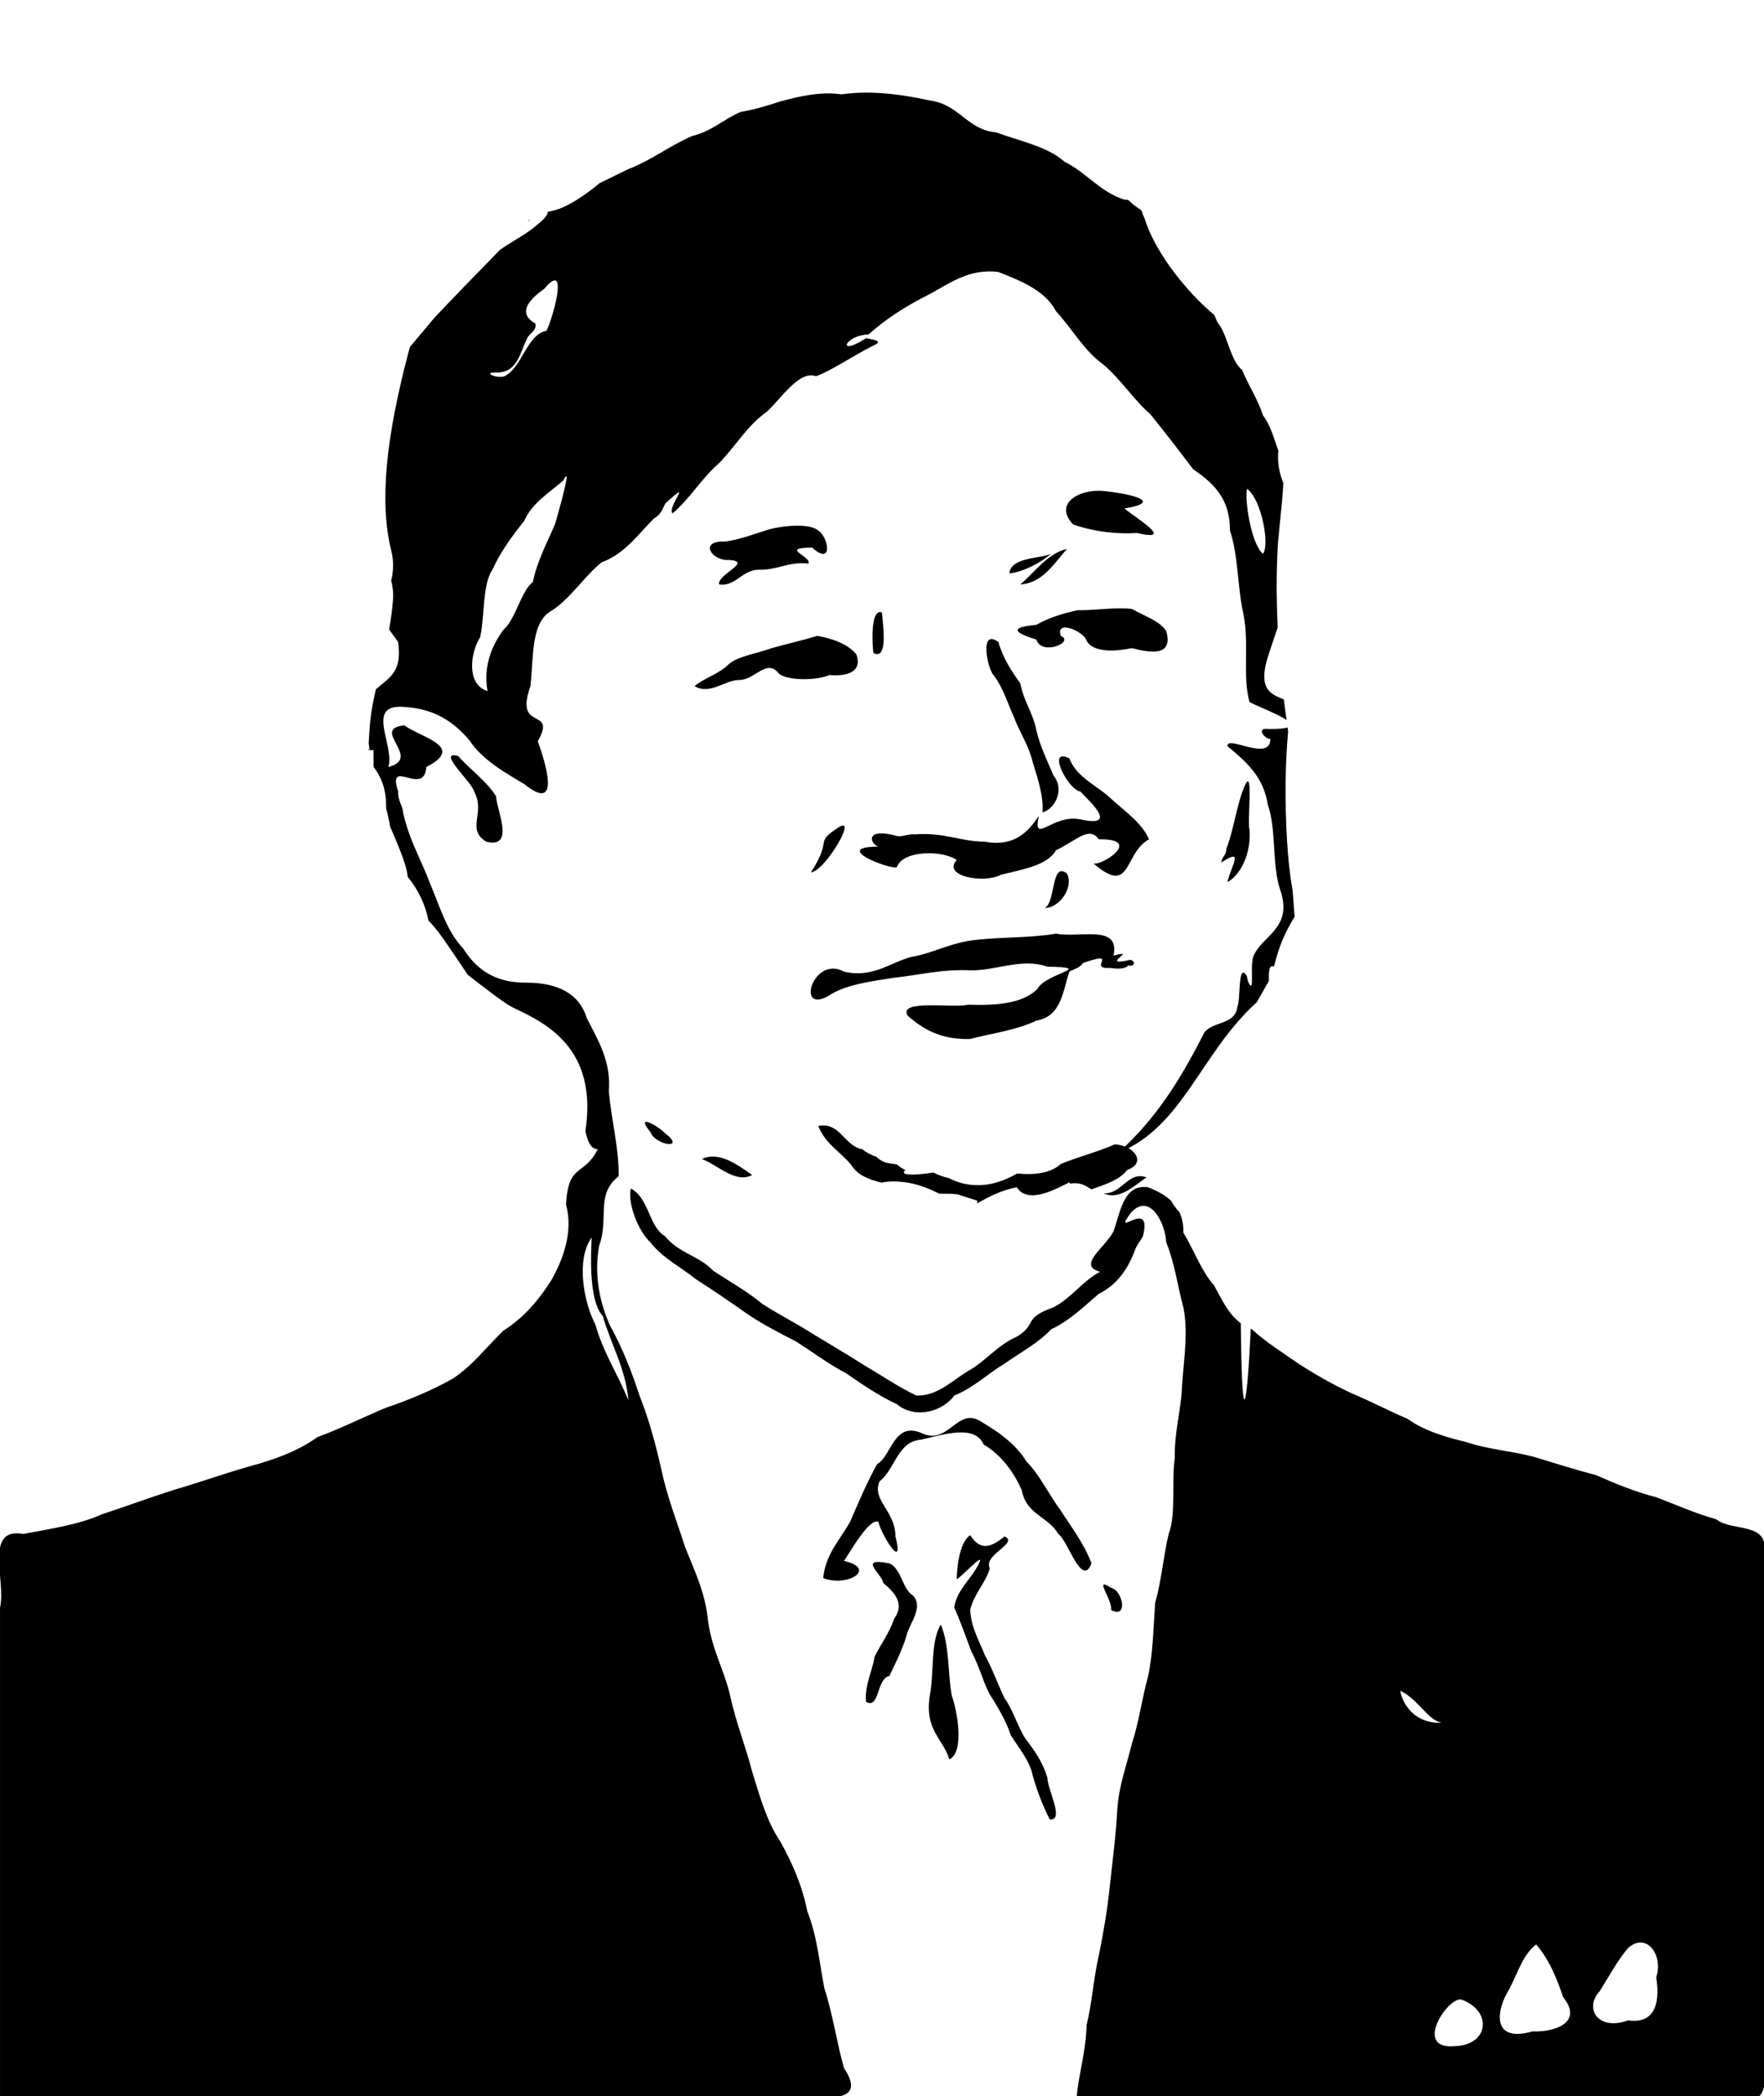 <?xml version="1.0" encoding="UTF-8" standalone="no"?>
<!-- Generator: imaengine 6.0   -->

<svg
   xmlns:dc="http://purl.org/dc/elements/1.1/"
   xmlns:cc="http://creativecommons.org/ns#"
   xmlns:rdf="http://www.w3.org/1999/02/22-rdf-syntax-ns#"
   xmlns:svg="http://www.w3.org/2000/svg"
   xmlns="http://www.w3.org/2000/svg"
   xmlns:sodipodi="http://sodipodi.sourceforge.net/DTD/sodipodi-0.dtd"
   xmlns:inkscape="http://www.inkscape.org/namespaces/inkscape"
   viewBox="0,0,1440,1711"
   width="1440"
   height="1711"
   version="1.1"
   id="svg2"
   inkscape:version="0.91 r13725"
   sodipodi:docname="EmperorofJapan-naruhito.svg">
  <sodipodi:namedview
     pagecolor="#ffffff"
     bordercolor="#666666"
     borderopacity="1"
     objecttolerance="10"
     gridtolerance="10"
     guidetolerance="10"
     inkscape:pageopacity="0"
     inkscape:pageshadow="2"
     inkscape:window-width="1916"
     inkscape:window-height="1035"
     id="namedview9"
     showgrid="false"
     inkscape:zoom="0.38650772"
     inkscape:cx="943.4029"
     inkscape:cy="624.09297"
     inkscape:window-x="-4"
     inkscape:window-y="0"
     inkscape:window-maximized="0"
     inkscape:current-layer="layer0" />
  <defs
     id="defs4" />
  <g
     id="layer0">
    <path
       d="M 706.594,75.594 C 700.153,75.631 693.598,76.05 687,77 c -17.689,-2.474 -34.774,1.679 -50.594,5.938 -0.009,0.003 -0.021,-0.003 -0.031,0 -5.512,1.87 -11.531,3.725 -20.594,6.156 -1.554,0.417 -7.307,1.495 -11.406,2.344 C 590.54,97.414 580.816,107.305 565,111 c -18.6,8.1 -33.4,19.9 -52,27 -7.924,3.919 -15.764,7.66 -23.5,11.438 -9.325,7.774 -18.242,13.996 -27.438,18.594 -3.89,1.945 -8.105,3.511 -13.281,4.5 -0.429,0.082 -0.878,0.083 -1.312,0.156 -0.076,0.04 -0.143,0.084 -0.219,0.125 -0.108,2.174 -2.452,5.787 -8.25,10.188 -8.946,8.151 -20.654,13.64 -30.812,20.875 -25.243,25.837 -38.832,39.866 -53.469,55.375 -0.488,0.58 -11.346,13.508 -20.031,23.844 -0.429,1.607 -0.921,3.205 -1.344,4.812 -18.152,68.979 -23.875,121.843 -13.906,161.719 2.065,8.262 1.836,16.51 -0.125,24.219 0.905,3.556 1.532,7.21 1.625,11 0.041,1.689 -0.023,3.404 -0.156,5.125 -0.602,7.825 -1.696,15.554 -3.156,23.75 2.519,3.464 5.113,7.039 7.375,10.281 3.329,24.226 -6.367,28.441 -18.188,38.625 -1.919,8.593 -3.3,15.46 -4.062,21.562 -0.853,6.823 -1.387,14.414 -1.812,22.344 0.273,1.955 0.543,3.924 0.781,5.688 l 3.188,0 0,0.031 c 0.002,0.15 0.064,6.355 0.062,8.219 -10e-4,1.328 -0.043,2.322 -0.062,3.5 0.046,0.514 0.097,1.15 0.188,2.156 1.768,2.438 2.464,3.372 3.969,6.031 1.435,2.805 1.443,2.786 2.375,5 1.496,3.691 2.276,6.717 2.844,9.781 0.433,2.332 0.62,4.114 0.75,6 0.096,1.385 0.136,2.501 0.156,3.844 0.006,0.43 0.023,1.698 0.031,2.688 0.01,0.069 0.096,0.651 0.125,0.844 0.708,2.549 1.289,5.047 1.75,7.375 -0.056,-0.229 0.015,0.093 0.094,0.406 0.382,1.53 0.706,3.052 1,4.906 0.085,0.537 0.117,1.111 0.188,1.656 1.331,3.039 2.37,5.205 4,9.094 2.294,5.473 4.32,10.548 5.844,14.656 1.026,2.768 1.871,5.203 2.562,7.531 0.641,2.158 1.184,4.223 1.625,6.656 0.209,1.15 0.27,2.11 0.438,3.188 1.132,1.339 2.207,2.684 3.219,4.094 2.86,3.977 5.508,8.514 7.688,13.125 2.721,5.756 4.75,11.741 5.938,18.281 1.608,1.614 3.087,3.216 4.781,5.219 4.184,4.945 8.657,11.331 17.219,24.031 0.23,0.342 8.853,13.171 10,14.844 0.089,0.131 0.126,0.148 0.219,0.281 13.229,10.429 27.442,21.129 33.781,25.031 0.406,0.25 1.321,0.766 2.844,1.531 1.271,0.637 7.034,3.413 8.281,4.031 6.817,3.372 12.068,6.288 17.469,9.938 8.632,5.831 16.016,12.591 22.031,21.281 6.81,9.836 10.553,20.686 12.188,32.156 0.575,4.037 0.874,8.076 0.938,12.188 0.062,4.112 -0.119,8.291 -0.5,12.5 -0.272,3.004 -0.624,6.04 -1.094,9.062 1.851,7.215 3.78,14.437 10.156,14.625 -11.7,22.8 -23.9,10.6 -26,45 6.4,23.1 -3.1,46.3 -12,62 -10.4,16.4 -22.698,30.7 -39,41 -13.6,13 -24.9,28.2 -41,39 -16.8,9.5 -35.5,17.4 -55,24 -19.1,7.9 -36.7,16.9 -56,24 -15.5,11.2 -34.9,18.4 -56,24 -20.6,5.9 -40.1,12.9 -61,19 -19.8,6.3 -39.2,13.5 -59,20 -18.5,8.4 -41.7,11.7 -64,16 -32.6,-6 -13.8,39.3 -19,60 l 0,80 0,80 0,79 0,80 0,80 81,0 79,0 80,0 80,0 79,0 80,0 80,0 80,0 c 22.4,-1.5 72.6,11.1 50,-23 -5.9,-20.4 -9.1,-43.8 -16,-65 -4,-19.6 -5.6,-41.9 -14,-63 -4.1,-21 -12.3,-39.4 -22,-57 -10.6,-15.3 -16.5,-35.9 -23,-57 -5.2,-20.4 -13,-39.21 -18,-62 -4.6,-20.6 -14.8,-37.1 -18,-61 -2.3,-23.7 -11.3,-41.3 -19,-61 -6.3,-19.8 -14.4,-40.3 -19,-62 -4.7,-21.1 -10.4,-41.9 -18,-61 -6.5,-20 -14,-39 -24,-57 -7.8,-17.4 -13.4,-39.6 -9,-65 8.4,-22.4 -3.2,-41.9 16,-57 0.4,-22.2 -5.802,-45 -8,-69 1.9,-24.7 -8.4,-41.2 -18,-60 -5.8,-19.3 -22.7,-29.1 -50,-29 -25.9,0.1 -40.8,-11.7 -51,-28 -13.1,-13.5 -19,-34.2 -27,-53 -7.1,-19.2 -17.2,-35.7 -22,-58 -0.3,-5.9 -4.3,-8.9 -4,-17 -9.4,-28.8 21.302,5 23,-20 32.1,-16.5 -3.4,-23.6 -18,-34 -28.2,2.9 15.3,26.7 -13,34 5.5,-17.4 -19.6,-51.9 13,-49 25.8,1.5 40.9,13 53,27 10.9,16.5 29.4,26.6 45,36 30.5,24.5 17.1,-18.1 11,-35 16.2,-28.7 -19.8,-6.7 -6,-45 2.7,-23.5 0,-52.9 18,-62 15.5,-10.5 25.5,-27.1 40,-39 19.5,-7.2 30,-23.2 43,-36 5.1,-2.6 7,-7.6 9,-12 24.6,-22.5 1.1,2.8 6,8 14.3,-12.1 24,-29 38,-41 13.4,-13.7 23,-30.8 39,-42 11.1,-10 26.3,-34 40,-29 10.2,-3 31.3,-17.2 47,-25 8.8,-3.8 0,-4.7 -6,-6 -24.7,16 -17.5,-2.6 2,-3 13.9,-12.6 30.1,-22.9 48,-32 16.4,-8.3 32.9,-22.2 58,-19 19.5,7.6 38.3,15.4 47,32 13.4,14.5 22.6,31.8 38,43 14.8,12.2 25.8,29.8 39,41 12.3,15.3 23.895,30.3 35,45 16.2,11.1 30.2,23.6 30,50 6.9,20.1 6.2,47.4 11,68 5,25.2 -1,50.3 5,72 6.18,3.362 23.02,9.662 30.25,14.688 -0.48,-3.581 -1.05,-7.176 -1.5,-10.781 -0.26,-2.05 -0.41,-3.968 -0.66,-6 C 1037.93,566.579 1025.66,563.349 1036,533 c 2.28,-6.936 4.709,-13.927 7.029,-21.031 -1.15,-23.626 -1.189,-46.323 0.191,-68.344 0.23,-3.626 2.859,-29.552 2.719,-28.062 0.33,-3.422 0.64,-6.595 0.9,-9.594 0.45,-5.008 0.529,-7.795 0.779,-11.625 -1.76,-4.465 -3.13,-8.796 -3.84,-14.281 -0.51,-3.92 -0.6,-7.945 -0.19,-12.125 -3.55,-9.665 -6.33,-20.823 -12.59,-28.938 -4.2,-13.2 -11.6,-23.8 -17,-37 -9.4,-8 -11,-24.5 -18,-36 -1.773,-1.827 -3.284,-5.045 -4.594,-8.781 -6.03,-5.139 -12.016,-10.659 -17.781,-16.906 -18.255,-19.778 -32.957,-41.839 -39.156,-61.781 -0.54,-1.178 -1.038,-2.25 -1.562,-3.594 -0.41,-1.045 -0.734,-2.163 -1.094,-3.25 -1.169,-0.8 -2.806,-1.868 -3.719,-2.531 -0.991,-0.718 -1.896,-1.401 -2.875,-2.188 -0.961,-0.774 -1.912,-1.579 -2.969,-2.562 -0.375,-0.349 -0.783,-0.778 -1.156,-1.156 -1.03,-0.234 -2.073,-0.351 -3.094,-0.25 -20,-6.3 -30.8,-22 -49,-31 -13.7,-12.3 -35.9,-16.7 -56,-24 -23.6,-2.1 -29.6,-22.7 -54,-26 -14.85,-3.15 -33.082,-6.519 -52.406,-6.406 z m -273.938,103.625 c -0.238,0.076 -0.481,0.208 -0.719,0.281 -0.367,0.376 -0.527,0.548 -0.906,0.938 0.307,-0.162 0.668,-0.271 0.969,-0.438 0.224,-0.295 0.432,-0.502 0.656,-0.781 z M 452.688,228.875 C 460.413,228.367 449.25,264.962 446,270 c -16,3.1 -19.6,29.7 -34,37 -5.4,2.3 -17.3,-2.5 -9,-3 19.4,1.4 20.9,-15.1 27,-27 1.3,-4.8 8.5,-6.6 7,-13 -15.6,-8.6 -4,-20.4 7,-28 4.125,-4.912 6.904,-7.008 8.688,-7.125 z m 9.568,159.771 C 464.205,388.969 454.864,422.066 453,428 c -6.3,14.8 -14.6,30.1 -18,47 -9.8,7.6 -13.8,30 -24,39 -9.2,12.3 -16.8,29.9 -13,50 -17.2,-5.1 -14.4,-30.7 -6,-44 3.8,-17.4 1.7,-43.1 10,-55 6.7,-15.1 16.9,-28.5 26,-40 6.5,-14.8 21.4,-23.5 32,-33 0.975,-1.975 1.634,-3.008 2.031,-3.281 0.087,-0.06 0.162,-0.083 0.225,-0.072 z M 1018,399 c 11.8,8.4 18.7,45.8 13,53 -10.2,-8.7 -15.1,-45.7 -13,-53 z m -120.918,1.564 c -0.655,-0.004 -1.308,0.006 -1.957,0.029 C 876.958,401.251 861.477,412.864 876,428 c 18.4,6.6 38.7,8 52,7 33.7,7.9 -4.1,-14.302 -10,-20 31.3,-5.2 7.1,-11.6 -15,-14 -1.969,-0.281 -3.953,-0.422 -5.918,-0.436 z m -245.012,28.514 c -0.95,-0.014 -1.914,-0.008 -2.883,0.016 C 641.437,429.281 633.3,430.6 628,432 c -11.3,3.4 -22.2,8 -36,10 -22.1,-0.9 -10.9,16.1 3,15 20.3,1.3 -9.8,11.8 -8,20 13.3,2 18.6,-11.6 32,-12 16.2,0.5 24.2,-6.9 41,-5 2.7,-6 -24.2,-13 3,-13 17.1,15.3 13.6,-8.3 5,-14 -3.237,-2.756 -9.278,-3.824 -15.93,-3.922 z M 871,448 c -15.5,3.5 -26.1,18.7 -38,29 18.1,-1 27.6,-17.3 38,-29 z m -13,4 c -8.5,4.1 -32.8,2.5 -34,16 11.8,-1.2 26.395,-9.3 34,-16 z m 55.188,44.531 C 902.213,496.658 890.875,498.227 880,498 c -12.9,2.7 -24.5,6.5 -34,12 -25.2,2.2 -15,7.4 0,12 4.2,13.6 31.605,2.1 20,-3 -4.9,-13.7 19,-3.8 21,4 5.6,10 24.2,8.7 37,6 14.1,3.6 34.2,7.5 28,-14 -5.6,-8.5 -17.6,-12 -28,-18 -3.55,-0.4 -7.155,-0.511 -10.812,-0.469 z m -194.812,3.062 C 710.837,499.452 711.877,525.595 713,533 c 12.5,6.5 7.5,-24.4 7,-33 -0.581,-0.256 -1.125,-0.396 -1.625,-0.406 z M 667,519 c -12,3.8 -26.8,7 -37,10 -11.9,4.4 -27.7,6.6 -35,13 -7.7,8 -19.9,11.2 -28,18 12.8,7.7 25.2,-5.5 37,-5 12.9,-0.6 22.1,-18 32,-5 9.1,6.4 32.9,4.8 41,1 18.7,1.4 26.5,-5.1 22,-17 -6.4,-8 -19.3,-13 -32,-15 z m 142.275,2.58 C 801.259,521.909 806.842,546.508 811,551 c 7.9,10.1 11.7,23.4 17,35 4.8,12.6 11.895,22.6 15,36 3.9,12.7 9.1,27.8 8,41 9.5,-2.2 18.7,-18 9,-30 -4.7,-11.4 -10.605,-22.7 -14,-37 -2.6,-13.9 -10.3,-23.4 -13,-38 -7,-10 -14,-20.1 -18,-34 -1.975,-1.45 -3.595,-2.186 -4.906,-2.375 -0.287,-0.041 -0.56,-0.056 -0.818,-0.045 z m 241.785,72.201 c -2.8,0.849 -7.84,1.328 -16.061,1.219 -10.4,-1.2 -1.7,8.9 2,8 0.3,19.5 -35.7,-3.5 -35,6 15.2,12.6 29.5,24.9 33,48 7,19.5 3.3,49.8 10,69 11.1,32.3 -15.2,37.2 -22,55 -1.6,5.6 -0.8,13.2 -1,20 -0.1,8.4 -4,-0.5 -4,-4 -7.7,-13.3 -5,18.9 -8,25 -1.624,14.555 -19.922,11.466 -26.775,20.619 -15.528,30.069 -35.301,66.9 -70.561,98.468 53.38,-21.554 67.281,-81.564 113.338,-123.113 l 9.851,-17.479 c -0.522,-11.139 1.406,-12.901 4.207,-11.59 2.58,-11.204 6.34,-21.787 11.75,-31.938 1.61,-3.02 3.319,-5.928 5.029,-8.844 -0.15,-1.99 -0.279,-2.934 -0.459,-5.531 -0.04,-0.518 -0.14,-2.249 -0.16,-2.5 -0.38,-5.386 -0.61,-8.253 -0.84,-10.906 -0.13,-1.435 -0.242,-2.619 -0.352,-3.531 -0.04,-0.356 -0.089,-0.63 -0.119,-0.844 -3.81,-20.299 -5.83,-54.496 -5.41,-87.781 0.18,-14.567 0.949,-27.725 2.029,-40.125 -0.14,-1.012 -0.329,-2.117 -0.469,-3.125 z M 300.75,610.844 c -0.021,0.454 -0.043,0.918 -0.062,1.375 l 0.562,0 c -0.137,-0.445 -0.346,-0.925 -0.5,-1.375 z m 69.348,5.607 C 360.94,616.996 386.181,639.825 387,646 c 9.7,17.4 -6.9,30.8 10,41 23.9,5.8 8.3,-25.9 8,-37 -8,-12.9 -20.9,-21.4 -31,-33 -1.15,-0.3 -2.12,-0.468 -2.906,-0.531 -0.369,-0.03 -0.701,-0.035 -0.996,-0.018 z M 867.375,617.312 c -9.345,0.39 6.312,28.248 14.625,28.688 3.5,4.6 33.4,29.8 1,23 -23.7,-5.7 -40.2,21.8 -35,-3 -8.6,12.6 -19.5,25.4 -44,21 -19.6,-0.1 -33.3,-7.8 -57,-6 -6.3,-0.6 -11.1,2.8 -16,1 -25.4,-6.6 -20.6,6.9 -14,9 -38.2,0.2 7.2,18 15,17 5,-14.8 39,-13.8 49,-6 -12.1,13 21.9,19.5 36,12 17.3,-4.4 37.895,-7.4 45,-20 17.3,-8.3 26.895,-20 35,-9 38.119,-0.486 -0.257,23.421 -4.701,19.406 C 924.053,732.098 916.934,696.506 938,685 c -6.5,-14.4 -20.9,-23.6 -32,-34 -10.6,-9.9 -27.4,-16.7 -33,-32 -2.45,-1.225 -4.29,-1.742 -5.625,-1.688 z m 24.924,87.094 C 892.2,704.265 892.099,704.146 892,704 c 0.069,0.16 0.173,0.292 0.299,0.406 z m 126.361,-66.688 c -0.78,-0.043 -1.95,1.781 -3.66,6.281 -5.7,14.6 -8.3,34.9 -14,49 0.3,4.9 -3.605,6.1 -4,11 19.4,-12.8 7.9,2.605 5,16 11.1,-6.3 19.5,-23.6 18,-43 -1.79,-3.9 2.04,-39.094 -1.34,-39.281 z m -330.494,36.033 c -0.232,8.7e-4 -0.494,0.041 -0.791,0.123 -0.633,0.175 -1.427,0.544 -2.375,1.125 -21.2,13.8 -4.5,8.3 -23,37 9.991,-0.454 33.349,-38.275 26.166,-38.248 z m 178.678,37.279 C 858.76,710.561 860.79,736.798 853,741 c 10.9,0.5 24,-16.1 18,-28 -1.625,-1.3 -3.001,-1.902 -4.156,-1.969 z M 862,762 c -19.4,3.5 -43.3,2.7 -64,5 -21,1.7 -36.1,11.105 -54,14 -17.4,4.6 -31.8,17.6 -55,12 -25.1,-13.6 -39.6,34.7 -13,20 13.4,-9.2 33.9,-11.9 54,-15 20.8,-2.2 38.895,-7.2 63,-6 20.9,0 41.5,-10.3 62,-3 40,0.6 -1,5 -8,18 -11.5,11.8 -32.5,13.895 -57,13 -10.3,3.2 -57.395,-4.8 -49,9 12.9,11.4 27.7,19.7 51,19 17.9,-4.7 38.4,-7.3 54,-15 20.7,-3.4 21.5,-24.3 27,-40 3.7,-2.1 8.7,-3 11,-7 31.1,-10.7 3,5.3 22,4 6.7,1 12.605,0.9 15,-2 7,1.6 5.5,-6.6 -1,-4 -21.9,4.4 9.8,-9.9 -11,-4 5.5,-26.1 -27.9,-14.1 -47,-18 z M 527.406,915.625 C 525.648,915.756 526.051,918 531,924 c 3.7,10.7 29.6,14.605 12,1 -3.75,-3.937 -12.664,-9.595 -15.594,-9.375 z m 145.129,2.949 c -0.449,-0.011 -0.909,-0.005 -1.379,0.019 -1.003,0.053 -2.049,0.177 -3.156,0.406 5.7,14.9 18.8,21.5 27,32 5.106,8.273 14.53,11.768 24.562,14.25 3.149,-0.621 6.388,-0.969 9.719,-0.969 8.496,0 16.304,1.523 23.906,4.156 4.441,1.537 7.675,2.976 12.656,5.375 0.203,0.098 0.372,0.207 0.719,0.375 0.138,0.066 0.062,0.034 0.188,0.094 0.175,0.004 0.324,-10e-4 0.469,0 2.042,0.031 7.911,0.091 8.156,0.094 0.134,0.002 0.752,0.006 1.469,0.031 0.557,0.022 0.559,0.019 2.438,0.156 l 0.75,0.094 1.844,0.219 15.969,5.125 -0.312,2.219 C 807.301,976.728 817.297,971.479 830,969 c 9.4,14.7 33,0.8 43,-4 0.218,0.359 0.294,0.731 0.406,1.094 1.933,-0.351 3.902,-0.495 6,-0.281 3.176,0.325 6.312,1.431 9.188,3.562 0.806,0.367 1.595,0.855 2.375,1.344 C 902.304,966.748 914.32,962.888 920,955 c 16.8,-6.1 5.5,-20.2 -10,-21 -13.9,6.2 -29.7,10.105 -44,16 -8.21,7.578 -21.555,9.254 -35.656,7.75 -0.336,0.194 -0.69,0.434 -1.031,0.625 -2.034,1.141 -4.292,2.279 -6.531,3.281 -3.047,1.365 -6.108,2.526 -9.531,3.5 -3.226,0.918 -6.548,1.627 -10.406,1.969 -1.651,0.146 -3.322,0.202 -5.062,0.188 -1.74,-0.013 -3.531,-0.101 -5.406,-0.312 -5.772,-0.654 -11.658,-2.31 -17.594,-5.375 -4.054,-0.971 -8.145,-2.276 -12.406,-4.406 -0.13,-0.065 -0.245,-0.153 -0.375,-0.219 -2.062,0.342 -3.699,0.513 -5.5,0.75 -0.625,0.109 -1.25,0.186 -1.875,0.25 -14.445,1.716 -19.543,-0.01 -15.469,-2.969 -2.52,-1.254 -4.914,-2.742 -6.969,-4.656 -1.434,-0.196 -2.714,-0.343 -4.531,-0.656 0.067,0.011 -0.657,-0.097 -0.844,-0.125 -1.281,-0.192 -2.078,-0.31 -3.219,-0.625 -0.8,-0.222 -1.587,-0.503 -2.5,-0.906 -0.883,-0.389 -1.772,-0.86 -2.719,-1.5 -0.988,-0.667 -1.927,-1.448 -2.812,-2.375 C 711.205,942.707 707.23,940.769 704,938 690.741,935.911 686.469,918.909 672.535,918.574 Z m -91.15,25.406 c -2.831,0.06 -5.647,0.666 -8.385,2.02 12.8,4.7 27.7,20.4 41,13 -7.2,-4.875 -18.447,-13.786 -29.781,-14.906 -0.945,-0.093 -1.89,-0.133 -2.834,-0.113 z m 349.396,15.988 C 919.558,959.884 914.3,974.527 901,974 c 13.4,6.2 26.5,-7.8 35,-13 -1.887,-0.7 -3.615,-1.019 -5.219,-1.031 z m 2.656,8.812 C 916.653,969.154 914.06,991.029 909,1005 c -7.1,13.6 -30,27.7 -11,33 -14.6,7.8 -23.3,21.4 -38,29 -25.8,9.3 -12.7,13.5 -30,24 -15.2,6.6 -25.605,19.8 -38,27 -13.7,7.6 -26.105,21.7 -44,21 -14.8,-7.1 -28,-16.2 -43,-25 -12.6,-8.1 -26.7,-16.3 -41,-25 -13.1,-8.5 -28,-15.9 -42,-25 -11.6,-9.8 -26,-17.7 -40,-27 -10,-11.3 -28.9,-14.7 -39,-28 -13.5,-7.7 -12.8,-30.7 -28,-39 -2.9,12.7 6.4,35.3 16,44 9.8,12.9 24.9,20.1 37,30 13.7,8.8 27,17.8 40,27 13.1,9.3 28,16.7 42,24 14.2,9.1 26.9,18.7 41,26 13.6,9.5 27,18.5 41,25 16.1,13.2 38.5,5.1 47,-7 15.9,-6.4 27,-17.6 41,-26 13,-9.2 27.6,-16.8 38,-28 15.6,-7.4 26.7,-18.6 39,-29 14.6,-7.2 24,-20.2 30,-37 1.4,-3.2 5,-7.9 6,-10 8.3,-32.7 -26.4,3.6 -10,-19 15.8,-17.6 28.5,9 29,24 6.9,16.5 9.4,36.3 14,53 4.2,20.3 0.3,43.2 -1,63 -0.7,21.2 -6.4,37.8 -6,60 -2.8,19.9 1.2,46.2 -5,62 -4.3,18.3 -6,38.9 -11,56 -1.5,20.9 -1.8,42.9 -6,61 -4.8,17.5 -7.395,37.2 -13,54 -4.2,18 -10.7,33.7 -12,55 -1.1,20.9 -3.8,40.5 -6,61 -2,19.9 -5.3,38.8 -9,57 -4.3,18.4 -5.6,39.4 -10,57 -0.5,21.5 -6.4,39.3 -8,58 l 67,0 67,0 67,0 66,0 67,0 67,0 67,0 67,0 c 34.9,12.6 25.6,-19 26,-41 l 0,-67 0,-67 0,-67 0,-67 0,-67 0,-66 c 5.4,-27.6 -26.1,-18.4 -39,-29 -16.6,-4.6 -31.9,-11.5 -49,-18 -16.7,-4.3 -32.6,-10.7 -49,-18 -16.5,-4.3 -33.5,-9.7 -51,-15 -17.1,-4.6 -37.9,-6.1 -55,-12 -17.3,-4.2 -34.6,-9.3 -48,-19 -15.1,-6.4 -29.6,-14.1 -46,-21 -14.5,-6.8 -28.8,-14.8 -43,-24 -12.4,-8.7 -26.2,-17.2 -38,-28 -0.33,-0.2 -0.61,-0.45 -0.94,-0.66 -3.14,65.59 -7.243,89.616 -8.163,-4.284 C 1002.098,1071.746 998.1,1061.55 991,1049 c -10.3,-11.5 -16,-28.1 -25,-43 0.187,-6.65 -1.065,-12.027 -3.219,-16.625 -2.654,-2.86 -4.933,-6.035 -6.844,-9.406 C 950.885,975.241 944.353,971.772 937,969 c -1.25,-0.175 -2.445,-0.246 -3.562,-0.219 z M 483,1010 c -0.3,9.4 -3.2,50.9 9,64 7,23.9 18.8,43.2 21,69 -8.5,-21.1 -20.9,-39.8 -27,-62 -9.2,-17.3 -16.2,-52.7 -3,-71 z m 308.781,147.34 C 778.599,1157.57 770.954,1177.88 753,1170 c -23.4,-10.8 -25.2,18.7 -37,25 -8.3,14.9 -15.6,32.1 -22,47 -8,14.3 -20.2,26.6 -22,46 19.8,7.7 44.6,-7.7 17,-14 7.1,-10.9 20.6,-34.5 28,-32 2.2,10.2 21.605,41.9 14,12 -0.2,-21.1 -19.605,-29.6 -13,-45 12.8,-9.7 14.395,-32.5 34,-34 16.8,-3.6 43.5,-13.1 51,4 14.6,8.6 24.7,22.9 31,37 3.7,20.3 21.3,21.4 30,36 8,5.8 19.2,44.4 27,24 -5.9,-16 -16.6,-29.8 -25,-43 -9.5,-12.6 -17.2,-29.3 -28,-40 -8.3,-13.9 -22.6,-24.1 -36,-32 -3.825,-2.68 -7.177,-3.71 -10.219,-3.66 z M 792,1253 c -9.2,6 -10.9,28 -11,36 6,-3.7 27,-27.3 16,-9 -6.3,10.6 -16.395,19.3 -18,32 5.3,12 10.2,26 14,36 6.2,11.3 10.105,26.2 15,35 6.9,10.7 13.8,22.7 17,33 6.8,11 15.6,21 18,33 3.7,13.2 9,26.7 14,36 12.2,1.1 -1.8,-24.1 -2,-34 -3.5,-12.5 -11.3,-23.4 -18,-32 -6.2,-9.9 -10.5,-24.3 -17,-33 -5.3,-11 -10.2,-24.8 -16,-35 -4.3,-11.1 -11.395,-22.7 -12,-37 3.1,-13.4 12.9,-22.4 16,-34 -5.6,-11.2 24.2,-20.6 12,-26 -13.8,11.6 -21.2,9.4 -28,-1 z m -75.117,21.846 c -11.63,0.016 3.612,11.138 4.117,17.154 8.4,7 18.1,16.5 9,29 -4,11.8 -10.7,20.6 -16,31 -2,12.4 -8.3,23.4 -7,37 11.1,6.5 8.5,-19.4 19,-21 5.1,-10.8 10.4,-20.9 14,-33 1.9,-9.3 14.7,-23.4 5,-33 -8.5,-5.2 -9.1,-21.7 -19,-26 -3.338,-0.66 -5.927,-1.019 -7.906,-1.119 -0.432,-0.023 -0.836,-0.036 -1.211,-0.035 z m 184.672,18.402 c -0.309,-0.018 -0.531,0.049 -0.68,0.192 -1.781,1.71 7.177,14.341 6.125,20.561 14.3,7.7 9.395,-16.2 0,-18 -2.812,-1.875 -4.518,-2.698 -5.445,-2.752 z M 768,1326 c -8.6,13.7 -5.3,39.3 -9,58 -4.4,28.3 11,35.2 16,52 12.2,-5.9 6.9,-38 2,-52 -3.4,-17.3 -1.7,-41.3 -9,-58 z m 375,54 c 14.1,6.1 22.8,24.5 34,26 -19.8,1.3 -31.5,-12.7 -34,-26 z m 196.84,205.44 c 10.02,0.55 16.66,14.841 12.16,28.561 3.7,23.1 -2.6,38 -23,35 -24.8,9 -36.1,-10.1 -23,-24 7.4,-11.9 14.9,-25.6 23,-35 3.8,-3.4 7.51,-4.75 10.84,-4.561 z M 1254,1587 c 10.7,12.4 16.9,27.71 22,43 16.5,20.4 -6,28.71 -25,28 -31.2,9 -30.3,-13.6 -21,-31 8.1,-13.1 11.9,-30.7 24,-40 z m -62.107,44.916 c 0.385,-0.015 0.754,0.012 1.107,0.084 25.9,9.6 22,37.2 -5,38 -33.906,3.391 -8.031,-37.609 3.893,-38.084 z"
       id="path7"
       inkscape:connector-curvature="0"
       sodipodi:nodetypes="cccccccccccccccccccccccccccccccccccccccccccccccccccccccccccccccccccccccccccccccccccccccccccccccccccccccccccccccccccccccccccccccccccccccccccccccccccccccccccccccccccccccccccccccccccccccccccccccscssccccsscccccccccscccccccccccccccccccccccccccccccccccccccccccccccccccccccccccccccccccccscccccscccccccccccccccccccccccccccccccccccccccccccccccccccccccccccccsccccsccccccccccccccccccccccccccccccccccccccccccsscccscccccccccccccccccccccccccccccccccccccccccccccccccccccccccccccccccccccccccccccccccccccccccccccccccccccccccccccccccccccccccccccccccccccccccccccccccccccccccccccc" />
  </g>
</svg>
